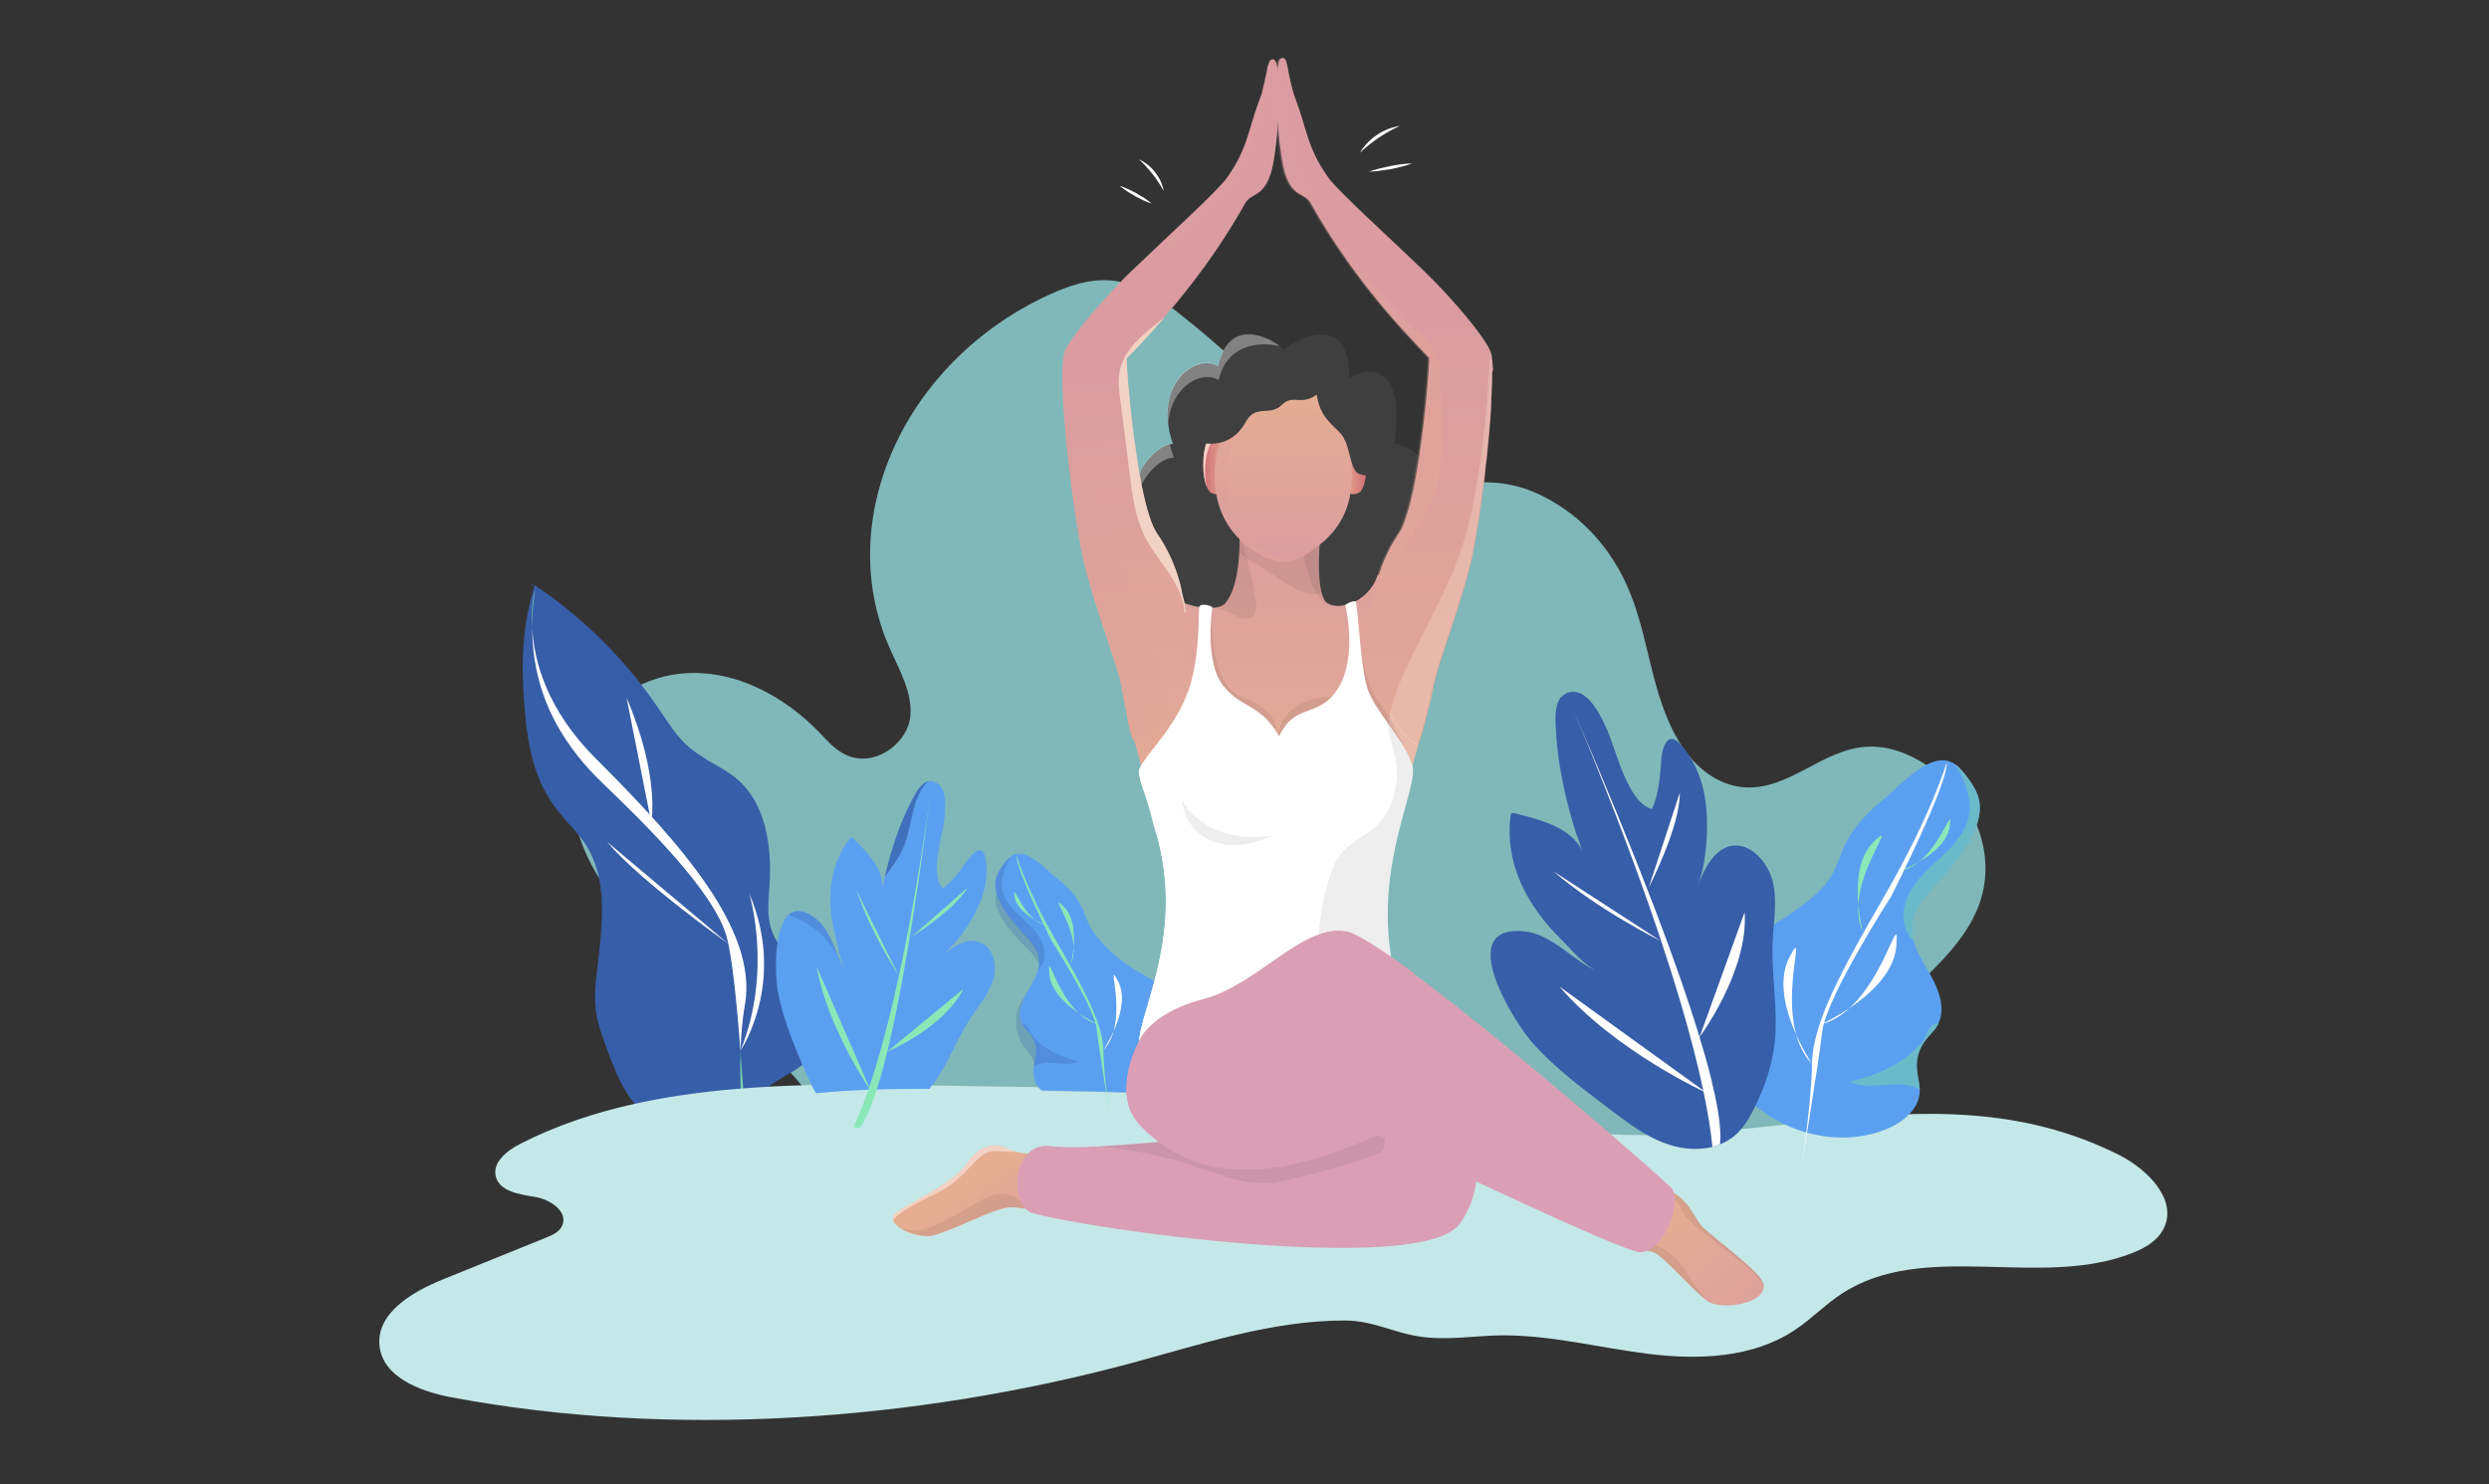 <?xml version="1.0" encoding="utf-8"?>
<!-- Generator: Adobe Illustrator 24.2.0, SVG Export Plug-In . SVG Version: 6.00 Build 0)  -->
<svg version="1.1" id="Capa_1" xmlns="http://www.w3.org/2000/svg" xmlns:xlink="http://www.w3.org/1999/xlink" x="0px" y="0px"
	 viewBox="0 0 968 577.4" style="enable-background:new 0 0 968 577.4;" xml:space="preserve">
<rect x="0" y="0" width="968" height="577.4" fill="#333333" stroke="none"/>
<style type="text/css">
	.st0{display:none;}
	.st1{fill:#80B8B9;}
	.st2{fill:#375EA8;}
	.st3{fill:#7BD1A6;}
	.st4{fill:#FFFFFF;}
	.st5{opacity:0.5;fill:#375EA8;enable-background:new    ;}
	.st6{opacity:0.62;fill:#375EA8;enable-background:new    ;}
	.st7{fill:#C4E8E7;}
	.st8{fill:#5BA0F0;}
	.st9{fill:#89E8B6;}
	.st10{opacity:0.53;fill:#7BD1A6;enable-background:new    ;}
	.st11{opacity:0.25;fill:#375EA8;enable-background:new    ;}
	.st12{opacity:0.28;fill:#375EA8;enable-background:new    ;}
	.st13{opacity:0.49;fill:#375EA8;enable-background:new    ;}
	.st14{opacity:0.72;fill:#375EA8;enable-background:new    ;}
	.st15{fill:url(#SVGID_1_);}
	.st16{opacity:7.000000e-02;enable-background:new    ;}
	.st17{fill:url(#SVGID_2_);}
	.st18{fill:#3F3F3F;}
	.st19{fill:#F2D2C4;}
	.st20{opacity:0.35;fill:#FFFFFF;enable-background:new    ;}
	.st21{fill:url(#SVGID_3_);}
	.st22{opacity:0.41;fill:#F2D2C4;enable-background:new    ;}
	.st23{opacity:0.1;fill:url(#SVGID_4_);enable-background:new    ;}
	.st24{fill:url(#SVGID_5_);}
	.st25{fill:url(#SVGID_6_);}
	.st26{fill:url(#SVGID_7_);}
	.st27{opacity:0.21;fill:url(#SVGID_8_);enable-background:new    ;}
	.st28{fill:url(#SVGID_9_);}
	.st29{fill:url(#SVGID_10_);}
	.st30{fill:#DA9FB4;}
	.st31{opacity:0.1;fill:url(#SVGID_11_);enable-background:new    ;}
	.st32{opacity:0.28;fill:url(#SVGID_12_);enable-background:new    ;}
</style>
<g id="background" class="st0">
</g>
<g id="shadow" class="st0">
</g>
<g id="object">
	<path class="st1" d="M268.6,381.6c-13.1-12.5-26.4-25.1-35.5-39.8c-9.1-14.7-13.8-31.9-8.8-47.9c5-16,21.2-30.1,41.1-31.9
		c21-1.9,40.7,9.7,53.7,23.4c3.3,3.5,6.7,7.4,11.8,9c10.7,3.4,22-5.9,23.1-15.3c1.1-9.4-4.2-18.3-8.1-27.2
		c-21.9-49.8,5.7-111.2,61.8-137.1c7.4-3.4,15.7-6.4,24.2-5.7c10.2,0.8,18.6,6.6,26.1,12.4c15.1,11.8,29,24.6,41.5,38.3
		c10.1,11.1,22.9,26.9,41.1,29.1c21.8,2.6,37.9-6.9,59.8,4.3c15.3,7.8,26.1,20.6,32.3,34.5c8.9,19.8,9,42.1,20.4,61
		c5.2,8.6,14,16.9,25.6,17.6c17.3,1,30.1-14.9,47.4-15.8c8.4-0.5,16.6,2.8,23.2,7.2c19.5,12.8,27.8,36,19.9,55.5
		c-9.6,23.8-39.1,38.7-52.2,61.4c-7.7,13.3-10,29.5-23.3,39.3c-7,5.1-16,7.6-25,9.6c-21.4,4.8-42.2,6.5-64.2,6.2
		c-23.4-0.3-46.2,3.7-69.8,1c-19.4-2.3-38.2-7-57.5-9.7c-25.7-3.6-52.1-3.3-77.7,0.8c-16.6,2.7-52.4,19.4-67.6,8.6
		c-10.3-7.4-6.8-26.7-12.2-36.7C309.1,414.4,285.4,397.6,268.6,381.6z"/>
	<g>
		<g>
			<path class="st2" d="M309.5,416.1c-4.7,3.1-10.2,5.3-13.5,9.7c-3.5,4.8-3.8,11.1-5.5,16.8c-0.1,0.3-0.1,0.5-0.2,0.7
				c-0.2,0.5-0.3,0.8-0.6,1.2c-0.1,0.1-0.2,0.3-0.3,0.4c-0.7,0.7-1.8,0.8-2.8,1c-16.6,1.8-33.8-6.5-42.7-20.5
				c-3.3-5.2-5.6-11.1-7.7-16.9c-1.8-4.9-3.7-9.8-4.4-15c-0.8-5.6-0.2-11.2,0.5-16.8c0.5-4.6,1.1-9.3,1.5-14
				c1-12.2,0.4-24.5-6.2-34.5c-2.8-4.1-6.4-7.6-9.6-11.5c-8.7-10.4-11.7-21.8-13.3-34.3c-0.3-2.8-0.6-5.7-0.8-8.6
				c-1.3-15.5-0.8-30.2,3.8-45.1c0.1-0.3,0.2-0.6,0.3-1c18.9,12.7,35.3,29.1,48.1,48c3.7,5.3,7,10.9,11.9,15.1
				c2.1,1.7,4.4,3.2,6.8,4.7c0,0,0,0,0.1,0.1c4,2.3,8.2,4.5,11.8,7.5c11.2,9.7,13.5,26.2,12.6,41c-0.4,5.9-1.2,12.1,0.8,17.8
				c2.6,7.7,9.8,12.9,15.4,18.8C327.9,393.3,323.6,406.8,309.5,416.1z"/>
			<path class="st3" d="M206.9,244.2c-0.4-8.2,0.8-13.6,1.2-14.7C207.3,234.7,206.9,239.5,206.9,244.2z"/>
			<path class="st3" d="M290.3,443.3c-0.2,0.5-0.3,0.8-0.6,1.2c-1-8.1-2.1-21.3-1.7-35.3C289,422.3,289.8,435.1,290.3,443.3z"/>
			<path class="st4" d="M288,409c-1.4-18-3.2-36.7-5.4-44.6c-4.9-17.7-32.4-44.5-48-59.5c-13.4-12.8-27.5-32-27.6-60.4
				c0.7,12.6,5.6,31.6,24.9,50.8c33.4,33.3,62.5,66.5,57.9,95C288.7,396.3,288.2,402.7,288,409z"/>
			<path class="st4" d="M283.2,367.1c0,0-34.4-24.4-47.1-39.6"/>
			<path class="st4" d="M253.3,320c0,0,3.5-17.9-9.6-48.5"/>
			<path class="st4" d="M288,408.7c0,0,18.1-26.6,3.4-61.1C291.3,347.5,300.7,377.2,288,408.7z"/>
		</g>
		<path class="st5" d="M274.8,295.4c-2.2-0.6-4.4-1.3-6.6-2c-1.2-0.4-2.4-0.8-3.5-1.5c-1.3-0.9-2.3-2.3-3.2-3.6
			c-9.1-12.8-18.6-25.4-30.1-36c-5.2-4.8-10.8-9.1-15.7-14.1c-3-3-5-6.5-8-9.6c-0.5-0.5-1-1-1.5-1.4c0.6,0.2,1.2,0.3,1.8,0.5
			c18.9,12.7,35.4,29.1,48.2,48c3.6,5.3,7,10.9,11.9,15.1C270.1,292.5,272.5,294,274.8,295.4z"/>
		<path class="st6" d="M238.5,339.7c0.1,4.3-1,8.6-2.1,12.7c-0.9,3.4-1.8,6.8-2.7,10.2c1-12.2,0.4-24.5-6.1-34.5
			c-2.8-4.2-6.4-7.7-9.6-11.5c-8.7-10.5-11.7-21.8-13.2-34.3c0.7,2.7,1.7,5.3,3,7.8c4.3,8.3,11.8,14.2,17.6,21.5
			c2.6,3.3,4.8,6.8,6.9,10.4C235.4,327.5,238.3,333.4,238.5,339.7z"/>
	</g>
	<path class="st7" d="M389.5,422.7c-60.1-0.6-132.2-5.9-187.2,22.3c-5.1,2.6-10.8,7.1-9.5,12.6c1.4,5.9,9.1,7,15.1,8
		c6,0.9,13.3,5.8,10.7,11.3c-1.1,2.4-3.8,3.6-6.3,4.6c-13.3,5.4-26.7,10.8-40,16.2c-11.9,4.8-26,13.1-24.7,25.8
		c1.2,12.1,15.5,17.7,27.5,20c85.8,16.2,180.5,9.4,264.5-13.1c27.4-7.4,54.9-16.7,83.3-16.7c11.4,0,19.3,5,30.3,6.4
		c9.9,1.3,20-0.4,29.9-0.6c19.5-0.3,38.7,4.8,58.1,7.2c19.4,2.4,40.4,1.6,56.7-9.2c6.4-4.2,11.8-9.9,18.2-14.1
		c32.3-21.3,77.4-1.7,113.3-16c4.9-1.9,9.8-4.8,12.1-9.5c5.5-11.1-6.2-22.9-17.2-28.5c-77.4-39.1-157,8.4-236.5-14.3
		c-29.8-8.5-66.6-6.3-97.5-8.3C456.8,424.6,423.2,423.1,389.5,422.7z"/>
	<path class="st8" d="M733.8,439.2c-12.5,5.2-27.2,4.1-39.5-1.7c-17.8-8.4-29.5-24.4-31.7-43.9c-0.7-6.1,0.2-12.6,3.7-17.7
		c4-5.8,10.6-8.9,16.8-12.3c6-3.3,11.8-6.9,17.3-11c4.6-3.4,9.1-7.2,12-12.2c2.2-3.8,3.4-8.2,5.3-12.1c3.5-7.3,9.4-13,15.7-18.1
		c6-4.9,17.6-18.4,26.3-13.3c0.3,0.1,0.5,0.3,0.8,0.5l0,0c1.9,1.3,3.3,3.2,4.7,5c2,2.8,4,5.8,4.6,9.3c1.8,10.4-8.3,22.8-14.7,30
		c-4.8,5.4-10.6,10.7-11.4,17.9c-0.3,2.4,0.1,4.7,0.7,6.9c1.3,4.4,4,8.6,6.3,12.6c3.3,5.8,6,13.1,3.2,19c-0.1,0.3-0.3,0.7-0.5,1
		c-1.3,2.2-3.3,3.8-4.7,5.8c-2.3,3.1-3.5,7-3.2,10.8c0.2,2.7,1,5.3,1.1,7.9c0,0.5,0.1,0.9,0,1.3C746.2,431.7,740,436.6,733.8,439.2z
		"/>
	<path class="st4" d="M757.1,296.6c0,0-5.8,20-23.9,51.4c-16.5,28.6-28.3,49.8-28.5,66c-0.2,16.2-4.4,41.9-4.4,41.9
		s6.8-41.1,8.4-54.7c1.7-13.6,26.8-52.5,26.8-52.5S757.7,305,757.1,296.6z"/>
	<g>
		<path class="st4" d="M704.8,414c0,0-17.3-25.4-8.9-41.5C704.3,356.3,688.2,396.8,704.8,414z"/>
		<path class="st4" d="M708,398.6c0,0,28.1-12.4,29.5-30.6C738.9,349.9,731.1,392.8,708,398.6z"/>
	</g>
	<g>
		<path class="st9" d="M724.5,362.6c0,0-6.7-24.7,4.3-35.2C739.9,317,716.1,344.6,724.5,362.6z"/>
		<path class="st9" d="M739.2,338.7c0,0,17.5-6.3,19.1-17.3C759.9,310.5,753.4,336.1,739.2,338.7z"/>
	</g>
	<path class="st10" d="M755.1,341.7c-4.8,5.4-10.6,10.7-11.4,17.9c-0.3,2.4,0.1,4.7,0.7,6.9c-1.7-2-3-4.2-3.7-6.7
		c-1.5-5.8,1-12.1,4.8-16.8c3.8-4.8,8.6-8.5,12.8-12.8c4.1-4.4,7.7-9.9,7.8-15.9c0.1-4.2-2.4-12.3-5.6-16.8c1.9,1.3,3.3,3.2,4.7,5
		c2,2.8,4,5.8,4.6,9.3C771.6,322.1,761.5,334.5,755.1,341.7z"/>
	<path class="st10" d="M745.5,415.8c0.2,2.7,1,5.3,1.1,7.9c-0.7-0.2-1.4-0.5-2-0.8c-7.9-3.1-17.6,1.8-25.2-2.2
		c7.6-1.6,15.1-4.4,21.3-9c2.9-2.2,6.5-5,8.1-8.4c1.2-2.5,1.9-5.3,5.1-5.2c-0.1,0.3-0.3,0.7-0.5,1c-1.3,2.2-3.3,3.8-4.7,5.8
		C746.4,408,745.2,411.9,745.5,415.8z"/>
	<g>
		<g>
			<g>
				<path class="st11" d="M458.4,423.8c-0.3,0.8-0.8,1.5-1.5,2c-15.9-0.7-31.7-1.1-47.6-1.3c-1.4,0-2.8-0.1-4.2-0.1
					c-0.7-0.6-1.3-1.3-1.9-2.2c-2.2-3.6,0.2-7.1-1.7-10.6c-0.9-1.6-2.2-2.9-3.3-4.4c-3.9-5.4-4.1-13.2-0.3-18.7
					c1.2-1.8,2.8-3.3,4.1-5c1.3-1.7,2.4-3.7,2.5-5.8c0.1-4.4-4.9-8.6-7.7-11.4c-4.1-4.4-10.7-11.8-9.5-18c0.4-2.1,1.6-3.8,3-5.6
					c0.8-1.1,1.8-2.2,3-3c0.2-0.1,0.3-0.2,0.5-0.3c5.6-3,13.1,5.1,17,8c4,3,7.8,6.5,10.1,10.9c1.3,2.4,2,5,3.4,7.3
					c3.9,6.3,11.7,12.2,18.3,15.9c5.5,3.1,12.4,6.1,13.5,12c0,4.4-1.1,8.7-1.7,13.1c-0.3,2.1-0.6,4.2,0,6.3
					C455.3,416.5,459.8,419.9,458.4,423.8z"/>
				<path class="st8" d="M458.4,423.6c-0.3,0.8-0.8,1.6-1.5,2.1c-15.9-0.7-31.7-1.2-47.6-1.4c-1.4,0-2.8-0.1-4.2-0.1
					c-0.7-0.6-1.3-1.4-1.9-2.4c-2.6-4.6-0.6-7.6-0.3-12.3c0.2-2.5-0.6-5-2.1-7c-1-1.3-2.2-2.3-3.1-3.7c-0.1-0.2-0.2-0.4-0.3-0.6
					c-1.8-3.8-0.1-8.5,2.1-12.3c1.5-2.6,3.2-5.3,4.1-8.2c0.4-1.4,0.6-2.9,0.5-4.5c-0.5-4.6-4.2-8.1-7.4-11.5
					c-4.1-4.7-10.7-12.7-9.5-19.4c0.4-2.2,1.6-4.1,3-6c0.8-1.2,1.8-2.4,3-3.2c0.2-0.1,0.3-0.2,0.5-0.3c5.6-3.2,13.1,5.5,17,8.6
					c4,3.2,7.8,6.9,10.1,11.7c1.3,2.5,2,5.4,3.4,7.8c3.9,6.7,11.7,13.1,18.3,17c5.5,3.3,12.4,6.6,13.5,12.9c0,4.7-1.1,9.4-1.7,14.1
					c-0.3,2.2-0.6,4.6,0,6.7C455.3,415.9,459.8,419.5,458.4,423.6z"/>
				<path class="st9" d="M395.3,332.7c0,0,3.7,12.9,15.4,33.2c10.6,18.4,18.2,32.1,18.4,42.6c0.1,10.5,2.8,27,2.8,27
					s-4.4-26.5-5.4-35.3c-1.1-8.8-17.3-33.8-17.3-33.8S395,338.2,395.3,332.7z"/>
				<g>
					<path class="st4" d="M429.1,408.5c0,0,11.2-16.4,5.7-26.8C429.4,371.2,439.8,397.4,429.1,408.5z"/>
					<path class="st9" d="M427.1,398.5c0,0-18.1-8-19-19.7C407.1,367.1,412.1,394.8,427.1,398.5z"/>
				</g>
				<g>
					<path class="st9" d="M416.4,375.3c0,0,4.3-15.9-2.8-22.7C406.5,345.9,421.8,363.7,416.4,375.3z"/>
					<path class="st9" d="M406.9,359.9c0,0-11.3-4.1-12.3-11.1C393.6,341.7,397.8,358.2,406.9,359.9z"/>
				</g>
			</g>
			<path class="st12" d="M396.7,361.8c3.1,3.5,6.8,6.9,7.4,11.5c0.2,1.5-0.1,3-0.5,4.5c1.1-1.3,1.9-2.7,2.4-4.3
				c1-3.8-0.7-7.8-3.1-10.8c-2.4-3.1-5.6-5.5-8.3-8.3c-2.7-2.8-5-6.4-5-10.3c0-2.7,1.5-7.9,3.6-10.8c-1.2,0.8-2.1,2-3,3.2
				c-1.3,1.8-2.6,3.7-3,6C386,349.2,392.5,357.2,396.7,361.8z"/>
		</g>
		<path class="st12" d="M402.9,409.6c-0.1,1.7-0.7,3.4-0.7,5.1c0.4-0.1,0.9-0.3,1.3-0.5c5.1-2,11.4,1.2,16.2-1.4
			c-4.9-1-9.7-2.8-13.8-5.8c-1.9-1.4-4.2-3.3-5.2-5.4c-0.8-1.6-1.2-3.4-3.3-3.4c0.1,0.2,0.2,0.4,0.3,0.6c0.8,1.4,2.1,2.4,3.1,3.7
			C402.3,404.6,403.1,407.1,402.9,409.6z"/>
	</g>
	<path class="st2" d="M689.4,342.8c1.9,7.6,0.4,15.5,0,23.3c-0.5,10.8,1.3,21.5,1.2,32.2c0,11.4-3,21.9-8,32.1
		c-2.1,4.3-4.5,8.5-8.1,11.5c-1.7,1.4-3.6,2.5-5.6,3.3c-1,0.4-1.9,0.7-2.9,1c-5.4,1.3-11.5,0.9-16.9-0.9c-6.9-2.2-13-6.3-18.8-10.6
		c-1.4-1-2.7-2-4.1-3.1c-10.6-8-21.3-15.9-30.1-25.8c-5.4-6.1-19.2-27.5-15.9-37.9c1.2-3.9,4.8-6.2,12.2-5.6
		c5.6,0.4,10.7,3.5,15.3,6.8c1.9,1.4,3.9,2.9,5.9,4.3c2.3,1.6,4.6,3.1,7.2,4.2c-2.5-1.2-4.8-3.1-6.9-5.2c-0.6-0.6-1.3-1.3-1.9-1.9
		l0,0c-1.6-1.7-3.2-3.3-4.6-4.8c-13.3-13.1-22.3-29.3-19.9-48.5c0.1-0.3,0.1-0.6,0.3-0.8c0.3-0.2,0.6-0.1,1-0.1
		c9.2,2.4,21.9,5.2,26.5,14.6c-0.6-1.8-1.2-3.6-1.8-5.4c-4.7-14.8-8-29.6-8.4-45.4c-0.1-3.3,0.4-7.4,2.6-9.4c0.4-0.4,0.9-0.7,1.5-1
		c0.1-0.1,0.2-0.1,0.4-0.2c7.8-2.6,13.1,9.2,15.5,14.6c3.4,7.7,8,28.4,17.4,30.6c2.6-5.7,3.2-13.2,3.6-19.4c0.3-4,2.3-11.2,7.1-6.1
		c6.4,6.8,9.6,16,10.4,25.2c0.8,9.6,0,21.6-3.5,30.7c2.4-6.4,6.6-15.8,14.6-16.2C681.9,328.7,687.8,336.3,689.4,342.8z"/>
	<path class="st4" d="M668.9,445.2c-1,0.4-1.9,0.7-2.9,1c-5.3-51.7-43-143.8-54-169.7C664.6,398.3,670.3,434.5,668.9,445.2z"/>
	<path class="st4" d="M663.8,425.2c0,0-35.7-16.2-57.3-41.4"/>
	<path class="st4" d="M646.1,366.2c0,0-24.6-12.2-41.9-27.2"/>
	<path class="st4" d="M641.2,345.3c0,0,12.2-23.5,12.1-36.9"/>
	<path class="st4" d="M661,403.4c0,0,19.1-25.6,17.5-48.5"/>
	<path class="st12" d="M607.7,369.1c1.9,1.4,3.9,2.9,5.9,4.3c-6.1-2.9-11.2-5.5-18.2-6.2c-5.1-0.5-10.2-0.1-15.2,0.7
		c1.2-3.9,4.8-6.2,12.2-5.6C598,362.8,603.1,365.9,607.7,369.1z"/>
	<path class="st13" d="M613.7,372.4c-0.6-0.6-1.3-1.3-1.9-1.9C612.6,371.1,613.3,371.8,613.7,372.4z"/>
	<path class="st14" d="M607.5,270.7c-0.8,1.5-1,3.4-1,5.1c-0.2,10.6,5.7,20.4,7.2,30.9c0.9,6.2,0.3,12.5-0.4,18.8
		c-4.7-14.8-8-29.6-8.4-45.4C604.8,276.8,605.3,272.8,607.5,270.7z"/>
	<path class="st8" d="M386.3,381.1c-1.7,5.6-5.6,10.1-8.8,14.9c-4.4,6.7-7.4,14.3-11.5,21.1c-1.4,2.3-2.9,4.5-4.6,6.5
		c-14.6-0.1-29.4,0.3-44.1,1.7c-1.4-2.5-2.6-5.1-3.8-7.7c-0.5-1.2-1-2.3-1.5-3.5c-3.8-9.1-7.6-18.3-9.4-28
		c-1.2-5.9-1.9-24.9,4.1-30.3c2.2-2,5.5-2.2,9.9,1c3.4,2.4,5.6,6.3,7.3,10.2c0.7,1.7,1.4,3.3,2.1,5c0.8,1.9,1.8,3.7,3,5.4
		c-1.1-1.7-1.9-3.8-2.4-5.9c-0.2-0.6-0.4-1.3-0.5-2c-0.4-1.7-0.7-3.3-1.1-4.8c-3.5-13.4-3.2-27.3,5.6-38.6c0.2-0.2,0.3-0.4,0.5-0.4
		c0.3-0.1,0.4,0.2,0.6,0.3c5,5,12,11.6,11.4,19.4c0.3-1.4,0.6-2.8,1-4.1c2.6-11.2,6.1-22,11.8-32.3c1.2-2.2,3-4.6,5.3-5
		c0.4-0.1,0.8-0.1,1.3-0.1c0.1,0,0.2,0.1,0.3,0.1c6,1.3,4.9,10.9,4.4,15.3c-0.7,6.2-5.7,21.2-0.5,26.2c3.8-2.6,7-7.2,9.6-11
		c1.7-2.4,5.7-6.3,6.8-1.3c1.5,6.7,0.1,13.9-2.9,20.1c-3.1,6.5-8.2,13.8-13.9,18.4c4-3.2,10.2-7.6,15.5-4.8
		C386.8,369.3,387.7,376.3,386.3,381.1z"/>
	<path class="st9" d="M334.3,438.9c-0.8-0.1-1.5-0.3-2.3-0.5c16.2-35.1,27-108.4,29.8-129.2C349.3,407.2,339.3,432.6,334.3,438.9z"
		/>
	<path class="st9" d="M338.6,424.2c0,0-16.7-23.9-21-48.2"/>
	<path class="st9" d="M349.6,379.7c0,0-11.1-17.2-16.5-33.3"/>
	<path class="st9" d="M354.5,364.5c0,0,16.7-10.4,21.7-19.1"/>
	<path class="st9" d="M345.1,409.1c0,0,21.9-9.1,29.6-24.4"/>
	<path class="st12" d="M323.9,367c0.7,1.7,1.4,3.3,2.1,5c-2.8-4.1-5.1-7.8-9.3-10.8c-3.1-2.2-6.5-4-10-5.3c2.2-2,5.4-2.1,9.9,1
		C320.1,359.3,322.2,363.2,323.9,367z"/>
	<path class="st13" d="M326.6,371.4c-0.2-0.6-0.3-1.3-0.5-1.9C326.4,370.2,326.6,370.8,326.6,371.4z"/>
	<path class="st14" d="M361.2,303.9c-1.1,0.7-1.9,1.8-2.6,2.9c-4.2,6.7-4.1,15.2-7.1,22.5c-1.8,4.3-4.6,8.1-7.4,11.9
		c2.6-11.2,6.1-22,11.8-32.2C357.1,306.8,358.9,304.4,361.2,303.9z"/>
	<g>
		<g>
			<g>
				
					<linearGradient id="SVGID_1_" gradientUnits="userSpaceOnUse" x1="405.717" y1="-10.964" x2="380.119" y2="-49.268" gradientTransform="matrix(1 0 0 1 0 507.134)">
					<stop  offset="0" style="stop-color:#DA9CA1"/>
					<stop  offset="1" style="stop-color:#E5AE92"/>
				</linearGradient>
				<path class="st15" d="M418.2,448.9c0,0-19.3,1.2-25.1-1.5s-11.4-2.9-17.1,5.4c-5.8,8.3-24.4,16-27.9,19.5
					c-4.2,4.2,8.4,9.9,14.6,8.4c8.1-1.9,23.7-10.7,30.1-11c6.4-0.3,25.4,5.6,27.5-1.5C422.5,460.9,418.2,448.9,418.2,448.9z"/>
				<path class="st16" d="M399.9,470.3c-2.6-2.7-6.1-6.9-12.8-5.6c-8.4,1.6-23.5,17-36.1,13.4c3.4,1.9,8.4,3.1,11.7,2.4
					c8.1-1.9,23.7-10.7,30.1-11C394.4,469.5,397,469.9,399.9,470.3z"/>
				
					<linearGradient id="SVGID_2_" gradientUnits="userSpaceOnUse" x1="871.958" y1="119.017" x2="829.839" y2="55.993" gradientTransform="matrix(0.994 -0.108 0.108 0.994 -187.93 504.906)">
					<stop  offset="0" style="stop-color:#DA9CA1"/>
					<stop  offset="1" style="stop-color:#E5AE92"/>
				</linearGradient>
				<path class="st17" d="M636.1,458.8c0,0,1.4,2,10.4,3.7c9.9,1.8,12.4,12.1,16.1,15.3c10.5,9,23,18,23.3,22.3
					c0.5,7.2-16.2,9.7-21.7,6.1c-5.5-3.6-17.4-18-21.4-19.1C621.7,483,636.1,458.8,636.1,458.8z"/>
				<path class="st16" d="M633.1,481.3c1.7,2.7,4.7,4.8,9.8,5.8c4,1.1,15.9,15.6,21.4,19.1c0.9,0.6,2.2,1,3.6,1.3
					c-7.7-2.1-11.7-14-16.5-18.3c-5.2-4.7-8-4.8-8-4.8L633.1,481.3z"/>
				<path class="st16" d="M654.5,471.6c3.2,7.1,31.9,22.9,31.3,30c0.1-0.5,0.2-1,0.2-1.5c-0.3-4.3-12.9-13.3-23.3-22.3
					c-3.7-3.2-6.2-13.4-16.1-15.3C646.5,462.5,651.3,464.5,654.5,471.6z"/>
				<g>
					<path class="st18" d="M559.3,235c0.1,0.6,0.1,1.1,0,1.7c-0.2,3.8-1.3,7.6-3.1,11.1c-1.9,3.8-4.8,7.2-8.1,9.7h-0.1
						c-0.5,0.3-0.9,0.6-1.4,0.9c-3.7,2.9-7.4,5.4-11.1,7.5c-0.8,0.4-1.6,0.9-2.4,1.3c-0.4,0.2-0.8,0.5-1.2,0.6
						c-1.8,0.9-3.5,1.7-5.3,2.4c-0.2,0.1-0.4,0.2-0.7,0.3c-4.2,1.7-8.3,3-12.5,3.8c-3.8,0.8-7.5,1.4-11.2,1.6
						c-3.4,0.2-6.9,0.2-10.2,0.1c-1.5-0.1-3-0.2-4.4-0.3c-5.7-0.7-11.2-1.9-16.2-3.6c-3.3-1-6.4-2.3-9.3-3.7
						c-1.5-0.7-2.9-1.4-4.2-2.2c-1.5-0.8-3-1.7-4.3-2.7c-0.6-0.6-1.1-1.1-1.6-1.7c0,0,0,0,0-0.1c-5-5.6-9.3-12.9-11.6-20.2
						c-0.6-1.9-1-3.8-1.3-5.7c-0.1-0.6-0.1-1.2-0.2-1.7c-0.2-1.5-0.2-3-0.1-4.4c0-0.4,0.1-0.7,0.1-1.1c0.1-1.3,0.4-2.6,0.8-3.8
						c0.1-0.2,0.1-0.5,0.2-0.6c0.2-0.6,0.5-1.1,0.7-1.6c0-0.1,0-0.1,0-0.1c0.6-1.3,1.4-2.5,2.4-3.6c1-1.1,2.2-2.1,3.6-3
						c0.7-0.5,1.4-0.9,2.3-1.2c0.1-0.1,0.2-0.1,0.3-0.2c-1.3-1.5-2.4-3.1-3.4-4.6c-0.1-0.1-0.1-0.2-0.1-0.2
						c-2.4-3.9-3.8-7.7-4.3-11.2c-0.1-0.6-0.2-1.2-0.2-1.8v-0.4c-0.1-0.1-0.1-0.2-0.1-0.3c-0.1-2.2,0-4.2,0.4-6.2
						c0.1-0.8,0.3-1.5,0.5-2.2c0.3-1.2,0.7-2.3,1.2-3.3c0.3-0.9,0.7-1.7,1.2-2.5c0.3-0.6,0.7-1.1,1.1-1.6c0.3-0.6,0.7-1,1.1-1.5
						c0.4-0.4,0.8-0.9,1.2-1.3c0.3-0.3,0.6-0.6,0.9-0.9c2.1-2,4.4-3.3,6.3-3.7c0.4-0.1,0.8-0.1,1.2-0.1c-0.9-2.5-1.5-4.9-1.8-7.2
						c-0.1-0.5-0.1-0.8-0.1-1.2c-0.1-0.2-0.1-0.3-0.1-0.5c-0.1-0.9-0.1-1.8-0.1-2.7c0-12.6,8.6-20.1,15.5-19.8
						c1.5,0,2.9,0.5,4.1,1.2c2.3-9.5,7.2-12.3,12.1-12.3c0.5,0,1,0.1,1.5,0.1c0.1,0,0.2,0,0.3,0.1c1,0.1,2.1,0.3,3.1,0.7
						c0.3,0.1,0.7,0.2,1.1,0.4c0.7,0.2,1.5,0.6,2.2,0.9c0.3,0.2,0.7,0.3,1,0.6c1.2,0.6,2.2,1.3,2.9,1.9c0.1,0,0.1,0.1,0.1,0.1
						c0.1,0,0.1,0,0.1,0c0.8,0.6,1.2,1.1,1.2,1.3c3.2-3.5,19.3-12.3,24.1,0.6c0.1,0.1,0.1,0.3,0.1,0.5c0.7,2,1.1,4.5,1.2,7.6v2.1
						c2.4-1.6,5.3-2.6,8.1-2.5c6.8,0.2,12.8,6.9,9.4,28.1c1.8,0.1,3.6,0.6,5.3,1.5c1.6,0.8,3,2,4.4,3.3c3.2,3.3,5.7,8,6.8,13
						c0.1,0.4,0.2,0.8,0.2,1.2c1.7,9-0.6,19.1-9.5,25.7c1.3,0.8,2.4,1.7,3.5,2.8c0.2,0.1,0.5,0.3,0.6,0.6c0.3,0.3,0.7,0.7,1,1.1
						c1.4,1.6,2.5,3.3,3.2,5.1c0.4,1,0.8,2,1.1,3.1c0.1,0.3,0.2,0.6,0.2,1c0.1,0.5,0.2,0.9,0.2,1.4
						C559.2,233.2,559.3,234.1,559.3,235z"/>
					<g>
						<path class="st19" d="M552.7,220c-0.9,1-2,1.9-3.2,2.8c5.7,3.6,8.7,8.7,9.8,14C559.6,230.7,557.7,224.7,552.7,220z"/>
						<path class="st20" d="M456.5,178c-0.7-1.9-1.2-3.7-1.5-5.4c-6.2,1.3-16.2,11.9-13.7,26.1C441.8,186.4,451.2,178,456.5,178z"/>
						<path class="st20" d="M497.7,134.6c-0.2-0.1-0.6-0.1-1.2-0.2c-4.4-0.8-18.8-2.2-22.6,13.5c-1.5-1-3.3-1.4-5.2-1.2
							c-6.2,0.5-13.2,6.8-14.3,17.2c-0.1,0.5-0.1,0.9-0.1,1.4c-0.1-0.5-0.1-0.8-0.1-1.2c-0.1-0.2-0.1-0.3-0.1-0.5
							c-0.1-0.9-0.1-1.8-0.1-2.7c0-12.6,8.6-20.1,15.5-19.8c1.5,0,2.9,0.5,4.1,1.2c2.3-9.5,7.2-12.3,12.1-12.3c0.5,0,1,0.1,1.5,0.1
							c0.1,0,0.1,0.1,0.1,0.1c0.1-0.1,0.1-0.1,0.2,0c1,0.1,2.1,0.3,3.1,0.7c0.3,0.1,0.7,0.2,1.1,0.4c0.7,0.2,1.5,0.6,2.2,0.9
							c0.3,0.2,0.7,0.3,1,0.6C496,133.4,497,134,497.7,134.6z"/>
						<path class="st19" d="M449.5,220c-1.1-1.4-2.1-2.7-3-4.1c-6.9,4.4-8.7,11.9-7.5,20C439.2,229.2,442.3,223.3,449.5,220z"/>
					</g>
					<g>
						
							<linearGradient id="SVGID_3_" gradientUnits="userSpaceOnUse" x1="496.693" y1="-319.239" x2="496.693" y2="-183.953" gradientTransform="matrix(1 0 0 1 0 507.134)">
							<stop  offset="0" style="stop-color:#DA9CA1"/>
							<stop  offset="1" style="stop-color:#E5AE92"/>
						</linearGradient>
						<path class="st21" d="M539.6,336.7c7.8-40.1,22.2-70.7,18.2-84.4c-3.9-13.7-20.4-32.9-22.2-28c-4.1,11-16.2,13.4-19.9,9.9
							c-4.8-5.2-1.9-29.2-1.9-29.2h-31.9c0,0,1.7,21.7-5.6,29.9c-3.7,3.5-16.9,0.8-20.3-3.2c-3.3-4-16.4,6.2-20.3,20
							c-3.9,13.7,9.8,44.1,16.9,84.4c7,39.8-8.4,67.9-7.2,73.7c0.4,1.9,7.1,3.8,16.7,5.4l-0.1,0.4c9,2.1,21.8,2.8,34.7,2.5
							c13.1,0.3,26.1-0.4,35.1-2.5l-0.1-0.6c8.9-1.5,14.9-3.4,15.3-5.2C548.2,403.9,531.8,376.8,539.6,336.7z"/>
						<path class="st16" d="M520.5,235.6c-2,0-3.8-0.5-4.8-1.5c-4.8-5.2-1.9-29.2-1.9-29.2H506l-0.3,0.2
							C505.7,205.1,507.6,238.5,520.5,235.6z"/>
						<path class="st22" d="M540.4,286.3c0.6,4,3.2,10.8,6.9,18.3c6.8-24.3,13.3-42.6,10.5-52.4c-0.7-2.5-1.8-5.1-3.2-7.8
							C546.3,260.7,538.7,275.6,540.4,286.3z"/>
						<path class="st16" d="M484.5,215.9c-0.7-2.5-1.5-5-2.5-7.3c0.1,6.5-0.3,20.2-5.8,26.3c-0.8,0.8-2.1,1.2-3.6,1.5
							c2.2,0.5,4.3,1.3,6.3,2.3c2.5,1.3,5.7,3,8,1.3c2-1.4,1.9-4.4,1.5-6.8C487.5,227.3,486.1,221.5,484.5,215.9z"/>
						
							<linearGradient id="SVGID_4_" gradientUnits="userSpaceOnUse" x1="434.932" y1="-221.053" x2="455.709" y2="-221.053" gradientTransform="matrix(1 0 0 1 0 507.134)">
							<stop  offset="0" style="stop-color:#DA9CA1"/>
							<stop  offset="1" style="stop-color:#E5AE92"/>
						</linearGradient>
						<path class="st23" d="M447.1,249.4c-1.5-2.8-3.1-6.4-4.7-10.6c-2.8,3.5-5.4,7.9-6.8,12.8c-3.8,13.4,9.1,42.8,16.2,81.6
							l3.5-30.5C455.1,303.3,458.8,271.2,447.1,249.4z"/>
						<path class="st16" d="M497.3,286.1c-0.5-2.2-1-4.4-2.1-6.2c-1.1-1.9-2.7-3.4-4.5-4.8c-3-2.3-6.7-3.3-10.1-5
							c0,0-10.6-5.6-9.1-33.6c-4.4-1.5-1.2,32.5-0.1,35.7c0.2,2.1,0.7,4.2,1.6,6c3,6.1,6.1,12.2,10,17.7c4,5.5,9,10.4,15.1,13.4
							l1.2-2.9C499.4,299.6,498.7,292.7,497.3,286.1z"/>
						<path class="st16" d="M495,306.4c-0.1-6.8,0.6-13.6,2.1-20.3c0.5-2.2,1-4.4,2.1-6.2c1.1-1.9,2.7-3.4,4.5-4.8
							c5.5-4.2,16.9-4.6,23.9-4.3c-0.2,3.1-4.8,4.7-6.2,7.4c-3,6.1-6.1,12.2-10,17.7c-4,5.5-9,10.4-15.1,13.4L495,306.4z"/>
						
							<linearGradient id="SVGID_5_" gradientUnits="userSpaceOnUse" x1="467.932" y1="-327.257" x2="477.134" y2="-327.257" gradientTransform="matrix(1 0 0 1 0 507.134)">
							<stop  offset="0" style="stop-color:#D26D76"/>
							<stop  offset="1" style="stop-color:#E5AE92"/>
						</linearGradient>
						<path class="st24" d="M475.9,168.2c0,0-4-2.8-6.5,3.5c-2.6,6.3-1.5,18.3,1.6,20C480.8,196.7,475.9,168.2,475.9,168.2z"/>
						<path class="st19" d="M470.1,174.2c2.1-5.1,5-4.2,6.1-3.7c-0.2-1.4-0.3-2.3-0.3-2.3s-4-2.8-6.5,3.5c-2,5-1.8,13.6-0.1,17.7
							C468.3,184.9,468.5,178.3,470.1,174.2z"/>
						
							<linearGradient id="SVGID_6_" gradientUnits="userSpaceOnUse" x1="-2474.816" y1="-327.257" x2="-2465.613" y2="-327.257" gradientTransform="matrix(-1 0 0 1 -1943.297 507.134)">
							<stop  offset="0" style="stop-color:#D26D76"/>
							<stop  offset="1" style="stop-color:#E5AE92"/>
						</linearGradient>
						<path class="st25" d="M523.6,168.2c0,0,4-2.8,6.5,3.5s1.5,18.3-1.6,20C518.6,196.7,523.6,168.2,523.6,168.2z"/>
						<path class="st16" d="M487,218.6c10.9,5.9,20,15.3,26.9,12c-2.3-8.4-0.2-25.6-0.2-25.6h-31.9c0,0,0.3,4.4,0.1,9.9
							C483.2,216.1,484.9,217.4,487,218.6z"/>
						
							<linearGradient id="SVGID_7_" gradientUnits="userSpaceOnUse" x1="499.174" y1="-286.58" x2="499.174" y2="-356.669" gradientTransform="matrix(1 0 0 1 0 507.134)">
							<stop  offset="0" style="stop-color:#DA9CA1"/>
							<stop  offset="1" style="stop-color:#E5AE92"/>
						</linearGradient>
						<path class="st26" d="M525.8,184.7c0,13.3-5.3,21.8-13.3,27.8c-3.9,2.9-7.7,6.1-13.4,6.1c-5.1,0-9.8-2.9-13.9-6.1
							c-7.7-6-12.8-14.8-12.8-27.8c0-7.9,2.6-13.6,5.7-22.2c4.7-13.1,12.1-17.4,21-17.4c8.5,0,15.7,5.1,20.4,17.4
							C523,171.4,525.8,176.4,525.8,184.7z"/>
						
							<linearGradient id="SVGID_8_" gradientUnits="userSpaceOnUse" x1="472.524" y1="-325.311" x2="501.515" y2="-325.311" gradientTransform="matrix(1 0 0 1 0 507.134)">
							<stop  offset="0" style="stop-color:#DA9CA1"/>
							<stop  offset="1" style="stop-color:#E5AE92"/>
						</linearGradient>
						<path class="st27" d="M489.9,212.5c-7.7-6-12.8-14.8-12.8-27.8c0-7.9,2.6-13.6,5.7-22.2c4.3-11.9,10.7-16.5,18.5-17.3
							c-0.7-0.1-1.4-0.1-2.2-0.1c-8.9,0-16.3,4.3-21,17.4c-3.1,8.6-5.7,14.3-5.7,22.2c0,13,5.1,21.7,12.8,27.8
							c4,3.2,8.8,6.1,13.9,6.1c0.8,0,1.6-0.1,2.3-0.2C497.3,217.7,493.3,215.2,489.9,212.5z"/>
					</g>
				</g>
				<path class="st18" d="M463.4,171.2c0,0,13.8,6.2,21.1-7.1c3.8-7,9.3-2,13.9-6.5c4.6-4.5,7.3,0.5,13.7-4.1
					c1.2,8.9,6.3,11.7,9.6,15.5c3.3,3.7,3.3,13.4,6.4,15.1c3.2,1.7,7.5,0.6,7.5,0.6s-9.6-37.7-31.3-41.5
					C482.6,139.4,463.4,171.2,463.4,171.2z"/>
				
					<linearGradient id="SVGID_9_" gradientUnits="userSpaceOnUse" x1="458.94" y1="-366.16" x2="474.105" y2="-157.546" gradientTransform="matrix(1 0 0 1 0 507.134)">
					<stop  offset="0" style="stop-color:#DA9CA1"/>
					<stop  offset="1" style="stop-color:#E5AE92"/>
				</linearGradient>
				<path class="st28" d="M496.8,50.9C496.8,51,496.8,51,496.8,50.9c-0.6,7-1.5,13.4-2.6,16.7c-3.1,9.4-7.6,7.3-10,11.6
					c-10,17.8-21,32.2-31.3,44.1c-5.2,6-10.1,11.3-14.8,16c-0.1,2.3,1.2,21.1,4,38.8c0.3,2,0.6,4,0.9,6c0,0.1,0.1,0.1,0.1,0.1
					c0.2,1.5,0.6,3,0.8,4.4c0.9,4.5,1.9,8.7,3,12c0.9,3,2,5.4,3.1,7c8,11.5,9.7,23.3,9.7,23.3c0.3,1.1,0.6,2.3,0.9,3.6
					c0.2,1.2,0.4,2.4,0.6,3.7c1.2,9.5-0.5,19.5-3.2,28c-1,3-2.1,5.9-3.3,8.4v0.1h-0.1c-0.9,2-1.9,3.9-3,5.6
					c-0.4,0.7-0.8,1.3-1.2,1.9c-0.4,0.6-0.8,1.2-1.2,1.7c-1.4,1.8-2.7,3.1-3.9,3.9c-1.6,1.5-2.9,2.1-4.1,0.6l-0.1-0.1
					c0-0.1-0.1-0.1-0.1-0.1c0-0.1-0.1-0.1-0.1-0.1c-0.3-0.5-0.6-1-0.8-1.8c-0.2-0.6-0.5-1.4-0.7-2.2c0-0.1,0-0.2-0.1-0.3
					c-0.2-0.8-0.4-1.7-0.6-2.7c-0.1-0.6-0.2-1.1-0.3-1.8c-0.1-0.6-0.2-1.3-0.3-2c-0.1-0.6-0.2-1.1-0.3-1.7c0-0.1-0.1-0.1-0.1-0.2
					c0-0.1,0-0.1,0-0.1c-0.1-0.1-0.1-0.1-0.1-0.2c0-0.1,0-0.1-0.1-0.2c-0.2-1.5-0.4-3.2-0.6-5c-0.3-1.9-0.8-4.2-1.6-6.7
					c0-0.1,0-0.1-0.1-0.2c0-0.1,0-0.1-0.1-0.1c-1.8-6.3-4.5-14-7.1-22.1c-0.7-2-1.3-4.1-2-6.2c0,0,0-0.1-0.1-0.1
					c-0.6-2-1.2-4-1.8-6.1c-1.2-4.1-2.3-8.1-3.1-12c-3.9-18.3-10.7-72.8-6.6-80.4c0.3-0.6,0.7-1.4,1.3-2.3c1.7-2.7,4.4-6.3,7.9-10.5
					c2.3-2.7,4.9-5.7,7.7-8.7c1.4-1.5,2.8-3.1,4.3-4.6c1.5-1.6,3-3.1,4.6-4.6c13.5-13,33.1-30.8,36.8-35.9
					c8.3-11.6,8.4-18.8,12.5-29.7c0.2-0.6,0.5-1.3,0.7-1.9c0.2-0.6,0.4-1.2,0.6-1.8c0.1-0.2,0.1-0.5,0.1-0.6
					c0.1-0.3,0.2-0.6,0.2-0.8c0.1-0.6,0.3-1.3,0.5-2c0.1-0.5,0.2-0.8,0.3-1.3c0.1-0.6,0.2-1.3,0.4-1.8c0.1-0.7,0.2-1.4,0.4-2
					c0.1-0.3,0.1-0.6,0.1-0.8c0.1-0.7,0.3-1.2,0.5-1.7c0.1-0.1,0.1-0.2,0.1-0.3c0.1-0.3,0.2-0.7,0.4-0.9c0.1-0.1,0.2-0.3,0.3-0.4
					c0.1-0.1,0.1-0.1,0.2-0.1c0.1-0.1,0.3-0.1,0.4-0.1c0.1,0,0.1-0.1,0.2-0.1c0.2,0,0.3,0.1,0.6,0.1c0.1,0.1,0.2,0.1,0.3,0.2
					c0.1,0.2,0.3,0.6,0.5,0.9c0.1,0.2,0.1,0.5,0.2,0.7c0,0.1,0,0.1,0,0.1C497.9,29.4,497.7,40.7,496.8,50.9z"/>
				
					<linearGradient id="SVGID_10_" gradientUnits="userSpaceOnUse" x1="538.214" y1="-385.178" x2="538.214" y2="-131.557" gradientTransform="matrix(1 0 0 1 0 507.134)">
					<stop  offset="0" style="stop-color:#DA9CA1"/>
					<stop  offset="1" style="stop-color:#E5AE92"/>
				</linearGradient>
				<path class="st29" d="M580.3,146.2v2.2c-0.1,0.7-0.1,1.6-0.1,2.4c-0.1,0.8-0.1,1.6-0.1,2.5c-0.1,0.8-0.1,1.7-0.1,2.6
					c-0.1,0.9-0.1,1.8-0.1,2.7c-0.1,1.6-0.2,3.3-0.3,5c0,0.2-0.1,0.6-0.1,0.8c-0.1,0.6-0.1,1.1-0.1,1.6c-0.1,1.4-0.2,2.8-0.4,4.2
					v0.2c-0.1,1-0.2,2-0.3,3.1c-0.1,1-0.2,2.1-0.3,3.1c-0.1,1.4-0.3,2.8-0.5,4.2c-0.1,0.7-0.1,1.4-0.2,2c-0.1,1-0.2,2-0.3,3
					c-0.1,1-0.3,2-0.4,3.1c-0.1,1-0.2,2-0.4,2.9c-0.1,0.4-0.1,0.7-0.1,1.1c-0.2,1.5-0.4,2.9-0.6,4.3c0,0.1-0.1,0.2-0.1,0.3
					c-0.1,1-0.3,2-0.4,3c-0.1,0.8-0.2,1.6-0.4,2.4c-0.1,1-0.3,2-0.5,3c-0.1,0.7-0.2,1.4-0.3,2c-0.1,1-0.3,2-0.5,2.9
					c-0.1,0.5-0.2,1-0.3,1.4c-0.2,1.4-0.5,2.6-0.7,3.8c-0.2,1.1-0.5,2.3-0.8,3.5c-0.6,2.3-1.2,4.8-1.9,7.2c-0.3,1.2-0.7,2.4-1.1,3.7
					c-1.1,3.6-2.2,7.2-3.4,10.7c-0.3,1-0.7,2.1-1,3.1c-1.7,5.2-3.4,10.2-4.8,14.7c-0.6,1.7-1,3.3-1.4,4.9c0,0.1,0,0.1,0,0.1
					c-0.6,2.1-1,4-1.3,5.7c-5,20.2-4.8,21.5-8.3,18.1c-0.7-0.5-1.6-1.2-2.4-2.1c-0.4-0.4-0.8-0.9-1.2-1.4c-0.1-0.1-0.1-0.1-0.1-0.1
					c-0.4-0.6-0.9-1.2-1.3-1.9c-0.9-1.3-1.8-2.7-2.6-4.3c-1.8-3.4-3.6-7.6-5.1-12c-3.4-10.6-5.1-23.5-1.6-35c0,0,0.4-2.6,1.6-6.6
					c0.1-0.1,0.1-0.1,0.1-0.2c0.2-0.6,0.4-1.2,0.6-1.8c0.6-1.9,1.5-4.1,2.5-6.3c0.6-1.2,1.1-2.4,1.8-3.6c0.9-1.6,1.9-3.2,3-4.9
					c0.9-1.2,1.7-3,2.4-5.1c2.3-6.2,4.2-15.6,5.6-25.2c0.1-0.5,0.1-1,0.2-1.5c2.5-16.9,3.7-34.3,3.6-36.5
					c-13.7-14.1-30.9-33.3-46-60.1c-2.4-4.3-6.9-2.1-10-11.6c-1-3.3-2-9.7-2.6-16.6c0.1,0,0.1-0.1,0-0.1c-0.8-10.2-1-21.5,0-26.1
					c0-0.1,0-0.1,0-0.1c0.2-1.1,0.6-1.7,1-1.9c0.1-0.1,0.2-0.1,0.3-0.1c1-0.3,1.5,0.4,1.9,1.8c-0.1,0.1,0,0.1,0,0.1
					c0.2,0.7,0.4,1.7,0.6,2.8c0.6,3,1.3,7.2,3.2,12.2c4.1,10.9,4.2,18.1,12.5,29.7c3.6,5.1,23.3,22.9,36.8,35.9
					c12.5,12.1,23.3,25.5,25.8,30.8c0.2,0.4,0.4,0.9,0.6,1.5c0,0.1,0,0.1,0.1,0.1c0,0.1,0,0.1,0,0.1c0.1,0.4,0.1,0.9,0.2,1.3
					c0.1,0.4,0.1,0.8,0.1,1.2c0.1,0.1,0.1,0.1,0.1,0.2s0,0.1,0,0.1c0.1,0.5,0.1,1,0.1,1.6c0.1,0.1,0.1,0.3,0.1,0.5v0.5
					c0.1,0.3,0.1,0.6,0.1,0.9C580.3,144.7,580.3,145.4,580.3,146.2z"/>
				<path class="st22" d="M568.4,213.5c-7.9,23.4-24.7,47.2-27.8,64.5c2.6,4.9,5.5,8.5,7.7,9.9c3.5,3.4,3.3,2.2,8.3-18.1
					c2-12,12-35.3,15.8-53.5c3.7-17.3,10-67.2,7.1-78.8l0,0C579.6,137.5,577.7,186.2,568.4,213.5z"/>
				<path class="st16" d="M528.7,247.2c0,0,0.9,16.9,7.7,26.1c6.9,9.2,12.8,24.4,12.8,24.4s-20.9-9.2-22.4-23.2
					C525.4,260.6,528.7,247.2,528.7,247.2z"/>
				<path class="st4" d="M471.5,236.4c0,0-3.2,20.8,4.1,30.2c7.4,9.4,14.1,6.6,21.9,19.8c6.2-13.4,15.4-6.5,23-18.8
					c7.6-12.3,2.7-32.3,2.7-32.3s2-1.5,4-1.4c1,2.7,1.8,23.7,4.3,33c2.5,9.2,15.2,21.4,17.8,30.9c2.6,9.5-17.3,42.3-6.2,84.3
					c4.1,11.5,11.5,24,5.3,33c-6.1,9-94.8,7-103.7-2.9c-8.9-9.8,19.6-43.2,4-91.5c-2.4-10.5-5.6-16.5-5.7-20.4
					c-0.2-3.9,12.1-14.4,18.1-28.6c5.9-14.1,4.9-33.8,5.3-35.5C466.5,234.4,471.6,235.6,471.5,236.4z"/>
				<path class="st16" d="M549.3,297.7c-1.4-5-5.5-10.8-9.5-16.4c-0.3,4.8,3.9,13.8,3.5,20.2c-1.7,25.8-19,21-24.9,36
					c-8.9,22.7-7.9,60.1,3.8,81.4c0.3,0.5,0.6,1,0.9,1.5c13.2-0.7,23.4-2.5,25.3-5.3c6.1-9-1.2-21.5-5.3-33
					C532,340,551.9,307.2,549.3,297.7z"/>
				<path class="st4" d="M455.7,315.6c-1.5-20.8,5-35.5,6.4-46.9c-0.3,1-0.7,2-1.1,3c-5.9,14.1-18.2,24.7-18.1,28.6
					c0.2,3.9,3.3,9.9,5.7,20.4c15.7,48.3-12.9,81.7-4,91.5c1.3,1.4,4.3,2.7,8.5,3.8C464.6,382.9,458.1,349.6,455.7,315.6z"/>
				<path class="st30" d="M545.1,390c0,0,46.5,52.9,22.6,86.1c-14.9,20.7-148.4,1.6-167.2-4.5c-9.2-6.6-4.9-27.1,7.4-25.8
					c19.7,2.7,69.4-6.6,79.5-1.2c7-5.3-21.7-19.3,7-43.9C523,376,545.1,390,545.1,390z"/>
				<path class="st16" d="M537.8,447.4c0.6-1,0.6-2.2,0.7-3.4c0.5-9.8,0-21.6-8.4-26.7c-4.7-2.8-10.7-2.6-15.9-1
					c-5.2,1.6-10,4.4-15,6.7c-5.4,2.4-11.2,4.2-17.1,5.2c2.4,8.2,9,13.5,5.2,16.4c-7.5-4-36.7,0.1-59.4,1.4
					c12.3,1.2,24.6,3.7,36.3,7.6c10.8,3.6,21.9,8.3,33,6.2C508,457.6,536.1,450.4,537.8,447.4z"/>
				<path class="st30" d="M443,405.1c0,0,3.8-10.8,25.1-16.4c21.2-5.5,39.1-29.9,55.6-26.1s105.9,80.7,125.9,99.1
					c5.3,4.5-2.1,25.5-11.7,25.4c-6.7,0-79.3-34.8-101.9-45.5c-17.2,7-63,28.7-93.2-4.5C432,424.8,443,405.1,443,405.1z"/>
				<path class="st30" d="M515.3,362.9c-0.6,0.3-1,0.8-1,1.4c0,1,1.1,1.5,1.9,1.9c8.3,3.7,16.2,10.9,18.6,19.9
					c2.6,10.1-4.1,19.2-11.7,25.1c-15.2,11.7-33.5,20.1-51.2,27.1c-4.1,1.6-18.1,5.1-11.9,11.5c0,0,0,0,0,0c5,2.4,10.2,3.8,15.5,4.5
					c0,0,0,0,0,0c0.5,0.1,0.9,0.1,1.4,0.2c0.1,0,0.2,0,0.2,0c0.4,0.1,0.8,0.1,1.2,0.1c0.1,0,0.3,0,0.4,0c0.4,0,0.7,0.1,1.1,0.1
					c0.1,0,0.3,0,0.5,0c0.4,0,0.7,0.1,1.1,0.1c0.1,0,0.3,0,0.4,0c5.9,0.2,11.8-0.3,17.6-1.3c0.9-0.2,1.8-0.3,2.8-0.5c0,0,0,0,0,0
					c0.9-0.2,1.7-0.4,2.5-0.6c0.1,0,0.2-0.1,0.4-0.1c0.8-0.2,1.6-0.4,2.4-0.6c0.1,0,0.2-0.1,0.3-0.1c0.8-0.2,1.7-0.5,2.5-0.7
					c0,0,0.1,0,0.1,0c3.6-1,7.2-2.2,10.7-3.5c2.2-0.8,13-6.8,14.9-5.9l0,0l0,0l0,0c0.2,0.1,0.3,0.2,0.5,0.3c0.3,0.1,0.6,0.3,0.9,0.4
					c0.6,0.3,1.1,0.6,1.8,0.8c0.3,0.2,0.7,0.3,1,0.5c2.9,1.4,6.4,3,10.2,4.8c0.5,0.2,1,0.5,1.5,0.7c8.9,4.2,19.5,9.2,30.2,14.2
					c1,0.5,2,1,3.1,1.4c3,1.4,6.1,2.8,9.1,4.2c0.4,0.2,0.8,0.4,1.2,0.5c1,0.5,2.1,1,3.1,1.4c0.6,0.3,1.2,0.5,1.8,0.8
					c1,0.5,2,0.9,3,1.4c1.1,0.5,2.2,1,3.2,1.5c1.7,0.7,3.3,1.5,4.9,2.2c1.4,0.6,2.8,1.2,4.2,1.8c0.3,0.2,0.7,0.3,1,0.5
					c1.6,0.7,3.2,1.4,4.7,2c1.5,0.6,3,1.3,4.3,1.8c3,1.2,5.5,2.2,7.6,3c0.2,0.1,0.4,0.2,0.6,0.2c0.4,0.1,0.8,0.3,1.1,0.4
					c0.2,0.1,0.3,0.1,0.5,0.1c0.3,0.1,0.7,0.2,1,0.3c0.7,0.2,1.2,0.3,1.5,0.3c0.3,0,0.6,0,0.8-0.1c0.1,0,0.2,0,0.3-0.1
					c0.2,0,0.4-0.1,0.6-0.1c0.1,0,0.2-0.1,0.3-0.1c0.2-0.1,0.3-0.1,0.5-0.2c0.1,0,0.2-0.1,0.3-0.1c0.2-0.1,0.3-0.1,0.5-0.2
					c0.1-0.1,0.2-0.1,0.3-0.2c0.1-0.1,0.3-0.2,0.4-0.3c0.1-0.1,0.2-0.1,0.3-0.2c0.1-0.1,0.3-0.2,0.4-0.3c0.1-0.1,0.2-0.1,0.3-0.2
					c0.2-0.2,0.5-0.4,0.7-0.6c-0.1-0.1-0.3-0.1-0.4-0.2c-16.8-7.4-33.9-14.6-48.3-26c-5-4-9.7-8.5-15.1-11.9
					c-10.3-6.5-23.6-9.6-30.3-19.9c-5-7.6-5-17.6-3-26.5c1.5-6.8,5.1-14.2,3.2-21.3c-12.1-8.9-21.7-15.2-26.2-16.2
					C520.9,362,518.1,362.1,515.3,362.9z"/>
				
					<linearGradient id="SVGID_11_" gradientUnits="userSpaceOnUse" x1="413.254" y1="-351.129" x2="495.181" y2="-351.129" gradientTransform="matrix(1 0 0 1 0 507.134)">
					<stop  offset="0" style="stop-color:#DA9CA1"/>
					<stop  offset="1" style="stop-color:#E5AE92"/>
				</linearGradient>
				<path class="st31" d="M489.6,39.6c-4.1,10.9-4.2,18.1-12.5,29.7c-3.6,5.1-23.3,22.9-36.8,35.9c-12.5,12.1-23.3,25.5-25.8,30.7
					c-4.1,7.6,2.7,62.1,6.6,80.3c3.9,18.3,13.8,41.5,15.8,53.5c2.6,20.4,4.8,21.5,8.3,18.1c2.7-1.7,6.2-6.5,9.3-13.2
					c-1.1-8.4-3.3-17.5-7.5-25.3c-11.7-21.8-28.3-91.6-26.4-104.3c1.8-12.7,47.8-62.5,56.5-70.5c7.5-6.9,17-34.2,18-51.9
					C492.6,22.4,493.5,29.5,489.6,39.6z"/>
				<path class="st19" d="M461.2,238.3l-0.6-0.1c-0.1-1.3-0.2-2.6-0.6-3.9c-1.7-7.2-6.9-13.2-11.2-19.6c-1.1-1.6-2.1-3.2-3-4.8
					c-0.1-0.1-0.1-0.2-0.1-0.2c-0.3-0.6-0.6-1.1-0.8-1.7c-1.6-3.2-2.6-6.6-3.4-10.1c-0.1-0.5-0.2-1-0.3-1.6
					c-0.1-0.1-0.1-0.2-0.1-0.3c-0.7-3.4-1.1-6.9-1.6-10.3c-1.2-9.9-2.5-19.9-3.8-29.9c-0.5-3.9-1-7.8-0.2-11.6
					c1.6-7.9,8.4-13.6,14.7-18.6c0.9-0.7,1.8-1.5,2.8-2.2c-5.2,6-10.1,11.3-14.8,16c-0.1,2.3,1.2,21.1,4,38.8c0.3,2,0.6,4,0.9,6
					c0,0.1,0.1,0.1,0.1,0.1c0.2,1.5,0.6,3,0.8,4.4c0.9,4.5,1.9,8.7,3,12c0.9,3,2,5.4,3.1,7c8,11.5,9.7,23.3,9.7,23.3
					c0.3,1.1,0.6,2.3,0.9,3.6C460.8,235.8,461,237,461.2,238.3z"/>
				
					<linearGradient id="SVGID_12_" gradientUnits="userSpaceOnUse" x1="496.05" y1="-382.123" x2="560.862" y2="-382.123" gradientTransform="matrix(1 0 0 1 0 507.134)">
					<stop  offset="0" style="stop-color:#DA9CA1"/>
					<stop  offset="1" style="stop-color:#E5AE92"/>
				</linearGradient>
				<path class="st32" d="M558.9,188.5c-0.1,0.6-0.3,1.2-0.6,1.8c-0.4,1.4-0.8,2.8-1.4,4.1c-0.5,1.1-1,2.3-1.6,3.4
					c-2.4,4.5-5.5,8.7-7.9,13.2c-2.4,4.7-4.1,9.7-7,14.2c-0.1,0.1-0.1,0.2-0.1,0.2c-0.2,0.3-0.4,0.6-0.6,0.8c-1.6,2.2-5,0.5-4.2-2.1
					c0.2-0.6,0.4-1.2,0.6-1.8c0.6-1.9,1.5-4.1,2.5-6.3c0.6-1.2,1.2-2.4,1.8-3.6c0.9-1.6,1.9-3.2,3-4.9c0.9-1.2,1.7-3,2.4-5.1
					c2.3-6.2,4.2-15.6,5.6-25.2c0.1-0.5,0.1-1,0.2-1.5c2.5-16.9,3.7-34.3,3.6-36.5c-13.7-14.1-30.9-33.3-46-60.1
					c-2.4-4.3-6.9-2.1-10-11.6c-1-3.3-2-9.7-2.6-16.6c0.1,0,0.1-0.1,0-0.1c-0.8-10.2-1-21.5,0-26.1c0-0.1,0-0.1,0-0.1
					c0.2-1.1,0.6-1.7,1-1.9c0.1-0.1,0.2-0.1,0.3-0.1v0.1c1.2,15.2,3.1,33.3,8.6,46.2c6.4,14.9,15.9,28.3,26.4,40.5
					c4.5,5.3,9,11,13.9,15.8c4.6,4.4,10.6,8.6,12.7,14.9c0.5,1.4,0.6,2.9,0.6,4.4C560,158.1,562.5,174.7,558.9,188.5z"/>
				<path class="st30" d="M523.7,362.6c-16.5-3.8-34.4,20.6-55.6,26.1c-14.2,3.7-20.6,9.8-23.3,13.4l0,0c-1.3,1.8-1.8,3-1.8,3
					s-11,19.7-0.1,32c1.7,1.8,3.4,3.5,5.1,5c-3-3-3.8-7.7-3.3-13.1c1.5-16.4,12.5-30.5,27.9-36.1c0.9-0.3,1.9-0.7,2.9-1
					c16.6-5.1,36.4-30.1,50.4-28.5C525.1,363,524.3,362.8,523.7,362.6z"/>
				<path class="st19" d="M393.1,447.3c-5.8-2.7-11.4-2.9-17.1,5.4c-5.8,8.3-24.4,16-27.9,19.5c-0.7,0.7-1,1.5-0.7,2.4
					c0.1-0.1,1.7-3.2,16-10c14.6-6.9,15.6-17.3,24.4-16.8c3.2,0.2,6,0.3,8.2,0.4C394.8,448,393.8,447.7,393.1,447.3z"/>
			</g>
			<path class="st16" d="M459.9,311.4c0,0,8,17.3,35,13.7C472.6,335.3,460.2,322.1,459.9,311.4z"/>
		</g>
	</g>
	<path class="st4" d="M528.9,59.4c3.3-5.5,9.2-9.5,15.5-10.4C538.7,51.6,533.6,55,528.9,59.4z"/>
	<path class="st4" d="M532.4,66.8c2.7-1,5.5-1.6,8.3-2.2c2.8-0.5,5.6-1,8.5-1c-2.7,1-5.5,1.6-8.3,2.2
		C538.1,66.2,535.3,66.7,532.4,66.8z"/>
	<g>
		<path class="st4" d="M452.6,74.3c-2.6-4.7-5.7-8.6-9.6-12.3C447.8,64.2,451.6,69,452.6,74.3z"/>
		<path class="st4" d="M447.9,79.2c-2.3-0.7-4.4-1.8-6.5-2.9c-2-1.2-4.1-2.4-5.9-4c2.3,0.7,4.4,1.8,6.5,2.9
			C444,76.4,446.1,77.6,447.9,79.2z"/>
	</g>
</g>
</svg>
